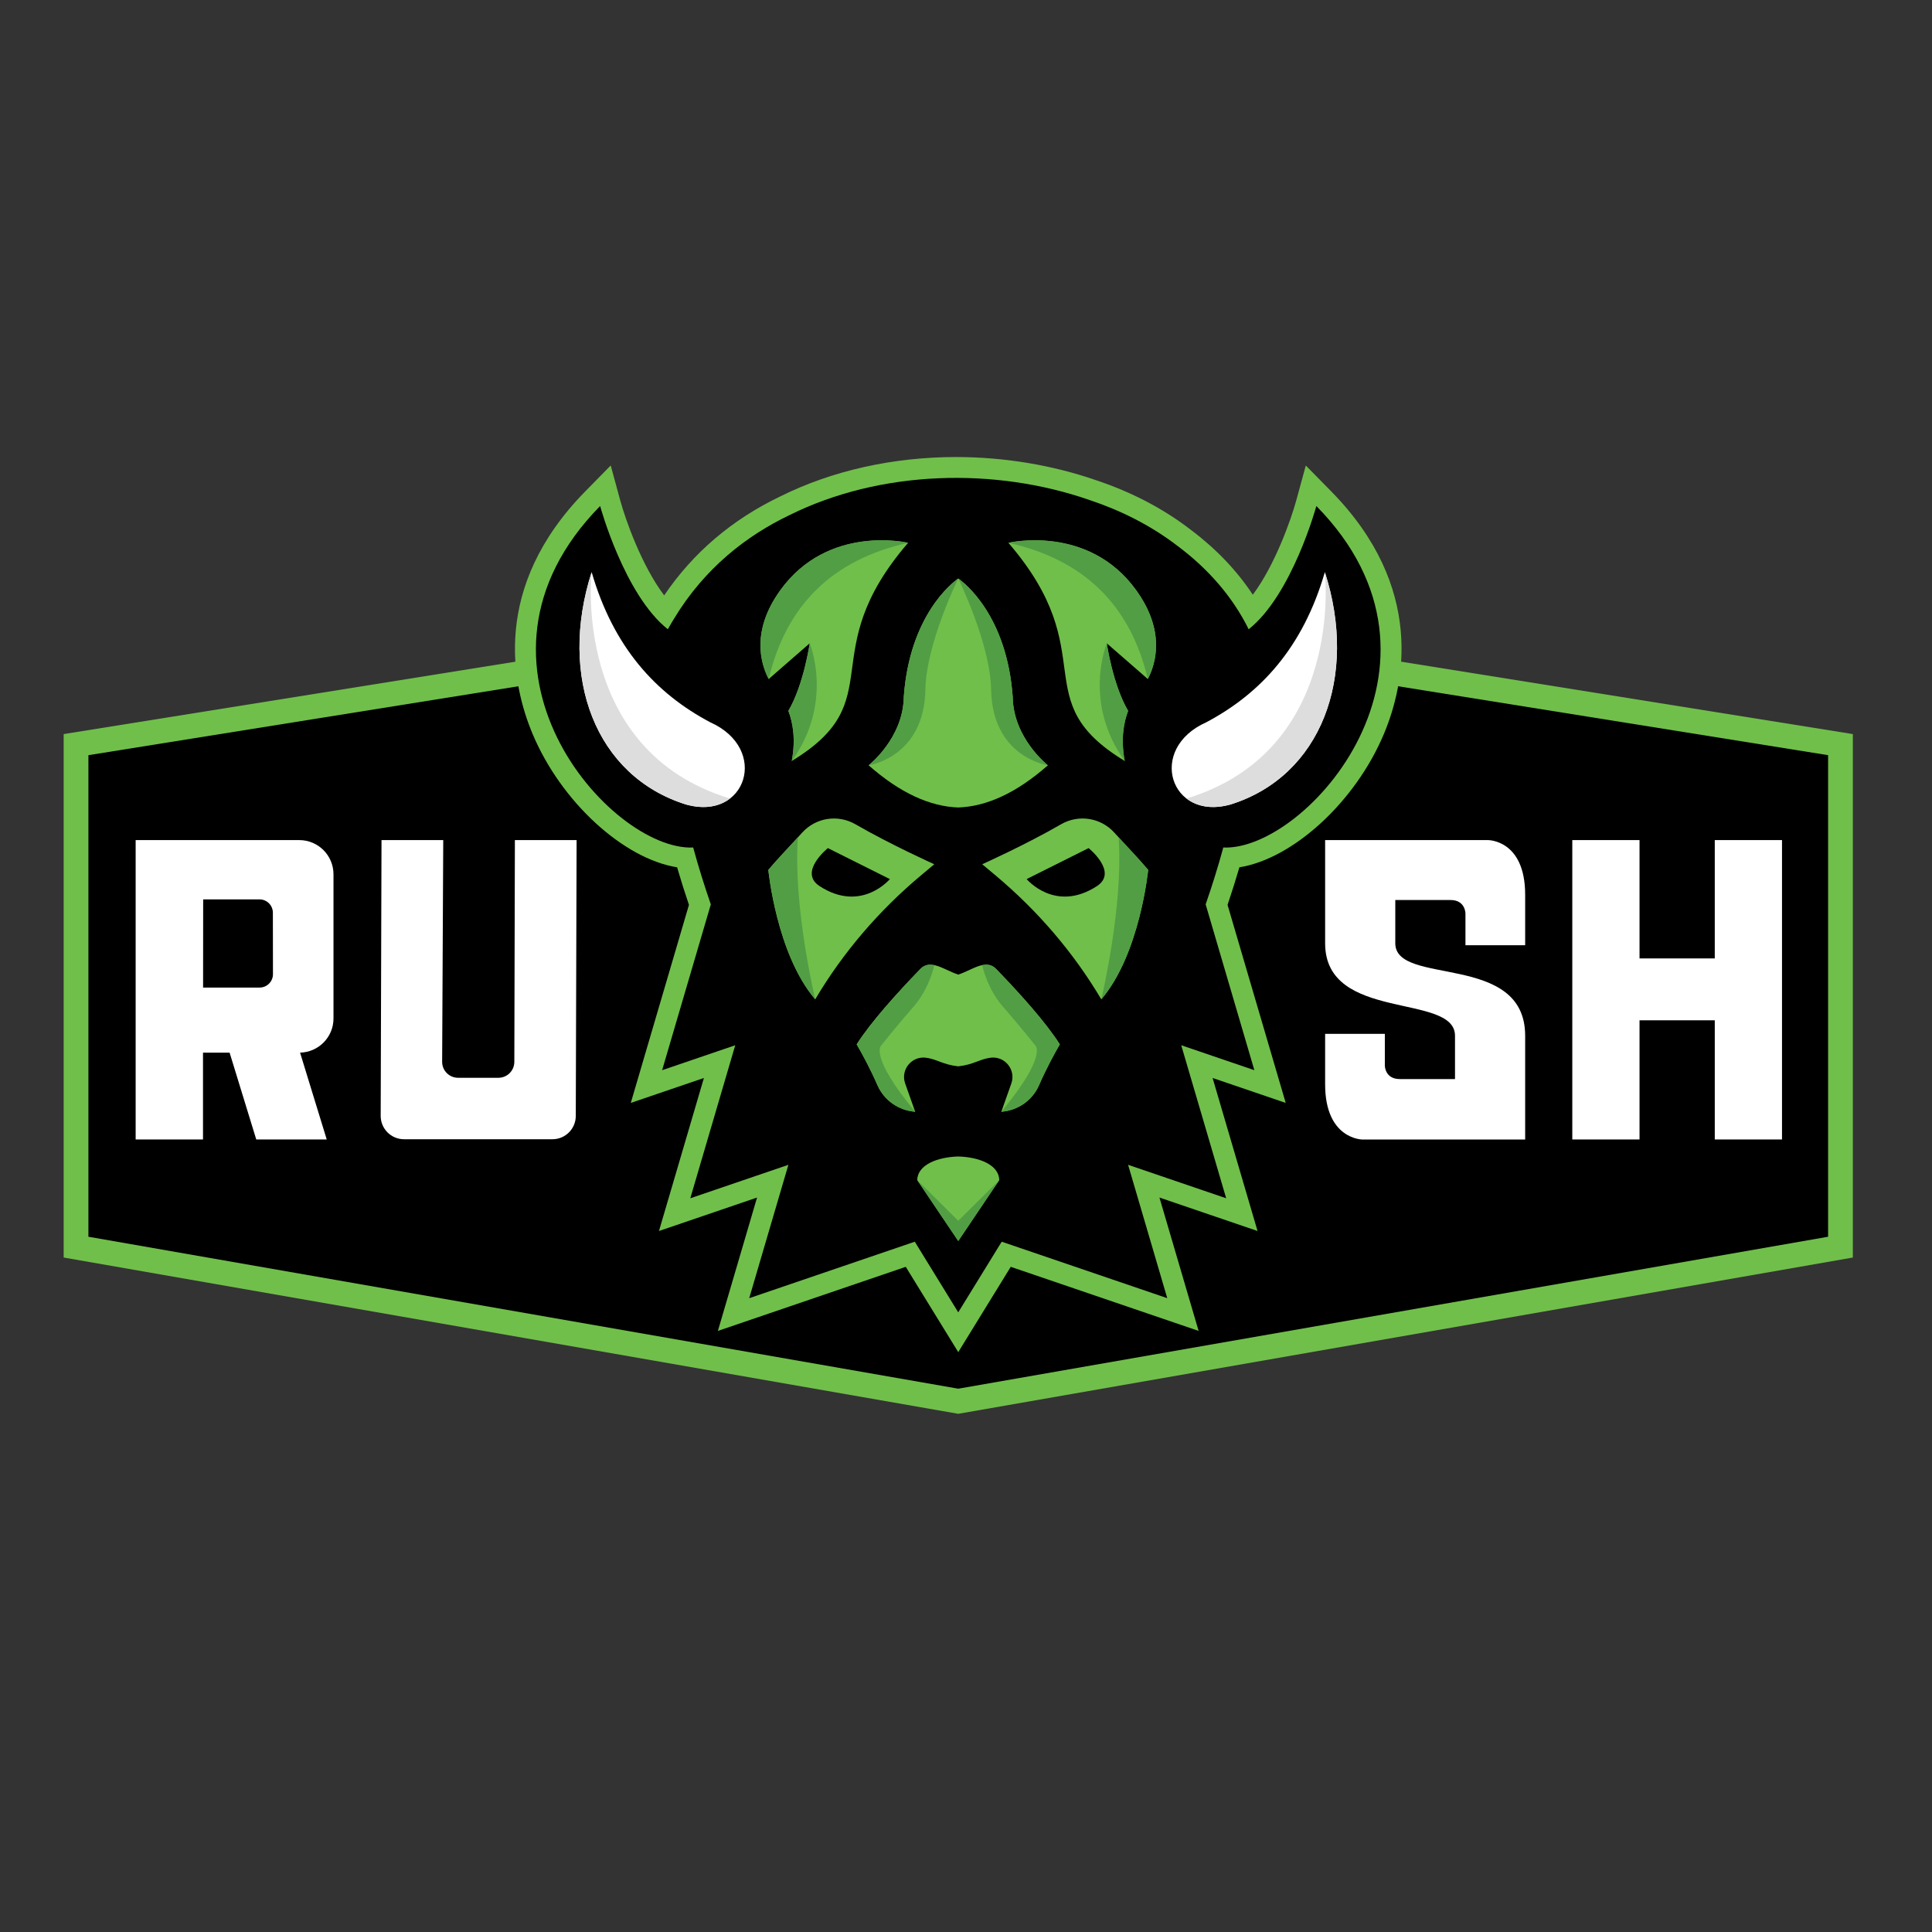 <?xml version="1.0" encoding="iso-8859-1"?>
<!-- Generator: Adobe Illustrator 27.2.0, SVG Export Plug-In . SVG Version: 6.00 Build 0)  -->
<svg version="1.1" id="Layer_1" xmlns="http://www.w3.org/2000/svg" xmlns:xlink="http://www.w3.org/1999/xlink" x="0px" y="0px"
	 width="1000px" height="1000px" viewBox="0 0 1000 1000" enable-background="new 0 0 1000 1000" xml:space="preserve">
<rect x="0" y="0" width="1000" height="1000" fill="#333333" stroke="none"/>
<g>
	<polygon fill="#70BF4A" points="32.954,650.899 32.954,379.96 495.992,305.754 959.03,379.96 959.03,650.899 495.992,731.788 	"/>
	<polygon points="495.991,318.727 45.762,390.878 45.762,640.133 495.992,718.785 946.22,640.133 946.22,390.878 	"/>
	<g>
		<path fill="#FFFFFF" d="M172.616,527.154c0,9.643-7.71,17.467-17.301,17.688l13.796,44.932h-36.473l-13.789-44.913h-13.77v44.913
			H70.213V434.831h84.693c9.781,0,17.709,7.929,17.709,17.709V527.154z M105.118,511.163h29.241c3.833,0,6.936-3.113,6.925-6.946
			l-0.044-31.796c-0.011-3.817-3.108-6.906-6.925-6.906h-29.154L105.118,511.163z"/>
		<path fill="#FFFFFF" d="M298.45,434.831l-0.427,142.759c0,6.672-5.409,12.078-12.08,12.078h-76.824
			c-6.671,0-12.077-5.407-12.077-12.078l0.427-142.759h31.95l-0.567,114.78c0,4.555,3.694,8.248,8.25,8.248h20.865
			c4.555,0,8.248-3.693,8.248-8.248l0.287-114.78H298.45z"/>
	</g>
	<g>
		<path fill="#FFFFFF" d="M758.516,489.25v-16.449c0,0,0-6.954-7.726-6.954h-28.588v22.407c0,22.407,67.221,4.305,67.221,47.861
			v53.702h-84.22c0,0-19.317,0-19.317-28.591V535.12h30.907v16.446c0,0,0,6.957,7.726,6.957h28.589v-22.409
			c0-22.407-67.222-6.909-67.222-47.861v-53.423h84.22c0,0,19.317-0.277,19.317,28.311v26.108H758.516z"/>
		<path fill="#FFFFFF" d="M922.364,434.831v154.943h-34.8v-61.66H848.62v61.66h-34.799V434.831h34.799v61.239h38.944v-61.239
			H922.364z"/>
	</g>
	<path fill="#70BF4A" d="M468.818,655.709l-97.246,33.17l20.274-69.028l-50.768,17.316l23.262-79.206l-37.847,12.909l30.105-102.509
		c-2.206-6.511-4.257-13.014-6.13-19.44c-27.677-4.422-59.979-33.711-74.812-69.07c-10.73-25.575-21.454-75.887,27.269-125.501
		l13.184-13.424l4.939,18.156c2.631,9.627,11.015,33.598,22.733,49.093c14.886-22.03,35.108-39.276,60.175-51.274
		c26.726-13.282,58.212-20.339,90.915-20.339c24.857,0,49.968,4.17,72.617,12.057c18.242,6.075,34.726,14.703,48.857,25.598
		c13.045,9.784,23.816,21.061,32.111,33.611c11.582-15.504,19.861-39.193,22.474-48.753l4.954-18.124l13.167,13.399
		c48.729,49.619,38,99.935,27.268,125.513c-14.836,35.355-47.137,64.638-74.81,69.06c-1.872,6.416-3.922,12.922-6.13,19.438
		l30.105,102.509l-37.847-12.909l23.263,79.206l-50.771-17.316l20.273,69.028l-97.243-33.17l-27.171,44.157L468.818,655.709z"/>
	<path d="M681.349,261.916c0,0-12.502,45.963-35.041,63.797c-8.338-16.894-21.004-31.28-36.555-42.944
		c-14.719-11.349-30.651-18.903-45.815-23.953c-48.872-17.019-108.161-15.609-155.32,7.823
		c-21.977,10.52-43.793,27.224-59.751,53.618c-1.099,1.785-2.169,3.6-3.198,5.455c-22.54-17.834-35.041-63.797-35.041-63.797
		c-80.527,81.997,5.148,178.702,48.166,176.756c2.724,9.99,5.793,19.807,9.132,29.434l-25.204,85.818l37.847-12.909l-23.262,79.205
		l50.769-17.316l-20.273,69.027l85.692-29.227l22.494,36.558l22.494-36.558l85.692,29.227l-20.273-69.027l50.769,17.316
		l-23.262-79.205l37.847,12.909l-25.204-85.818c3.338-9.627,6.407-19.444,9.132-29.434
		C676.201,440.619,761.876,343.914,681.349,261.916z"/>
	<path fill="#70BF4A" d="M403.857,305.541c24.803-34.448,66.176-24.579,66.176-24.579c-49.632,57.667-8.035,81.302-60.228,112.924
		c2.127-11.096,0.604-19.755-1.733-25.951c7.981-13.627,11.031-34.959,11.031-34.959l-21.23,18.491
		C393.737,343.55,388.651,326.66,403.857,305.541z"/>
	<path fill="#70BF4A" d="M442.761,426.636c-9.063-5.238-20.554-3.443-27.559,4.336c-5.9,6.551-12.14,12.925-17.511,19.272
		c0,0,4.202,43.51,24.258,67.016c14.394-24.239,32.883-45.892,55.113-64.467l6.53-5.457
		C483.592,447.335,461.284,437.339,442.761,426.636z M424.242,458.667c-11.208-7.275,4.272-19.685,4.272-19.685l32.07,16.035
		C460.584,455.017,445.82,472.674,424.242,458.667z"/>
	<path fill="#FFFFFF" d="M367.576,373.834c-28.124-14.906-50.032-38.721-61.342-77.724c-17.367,54.061,1.865,105.709,49.007,120.343
		C386.299,425.07,398.434,387.579,367.576,373.834z"/>
	<path fill="#70BF4A" d="M588.121,305.541c-24.803-34.448-66.176-24.579-66.176-24.579c49.632,57.667,8.035,81.302,60.228,112.924
		c-2.127-11.096-0.604-19.755,1.733-25.951c-7.981-13.627-11.031-34.959-11.031-34.959l21.23,18.491
		C598.241,343.55,603.327,326.66,588.121,305.541z"/>
	<path fill="#70BF4A" d="M508.386,447.335l6.53,5.457c22.23,18.575,40.72,40.228,55.113,64.467
		c20.056-23.505,24.258-67.016,24.258-67.016c-5.372-6.348-11.611-12.721-17.511-19.272c-7.005-7.778-18.496-9.573-27.559-4.336
		C530.694,437.339,508.386,447.335,508.386,447.335z M531.394,455.017l32.07-16.035c0,0,15.48,12.41,4.272,19.685
		C546.158,472.674,531.394,455.017,531.394,455.017z"/>
	<path fill="#FFFFFF" d="M624.402,373.834c28.124-14.906,50.032-38.721,61.342-77.724c17.367,54.061-1.865,105.709-49.007,120.343
		C605.679,425.07,593.544,387.579,624.402,373.834z"/>
	<path fill="#70BF4A" d="M524.177,360.609c-3.072-42.133-25.056-58.976-28.188-61.173c-3.132,2.197-25.116,19.04-28.188,61.173
		c-0.236,21.507-18.207,35.503-18.207,35.503c16.392,14.448,31.803,21.315,46.395,21.848c14.591-0.533,30.003-7.399,46.394-21.848
		C542.383,396.112,524.413,382.116,524.177,360.609z"/>
	<path fill="#70BF4A" d="M515.601,501.533c-5.32-5.495-12.461,0.616-19.612,2.912c-7.151-2.296-14.291-8.407-19.612-2.912
		c-12.066,12.462-25.667,27.531-32.961,39.035c2.68,4.602,6.877,12.243,10.756,21.126c3.493,8,11.113,13.108,19.528,13.749
		l-5.184-14.636c-2.482-7.01,3.238-14.203,10.625-13.349c5.65,0.653,8.86,3.626,16.847,4.478c7.986-0.852,11.197-3.824,16.847-4.478
		c7.387-0.854,13.107,6.339,10.625,13.349l-5.184,14.636c8.415-0.641,16.035-5.749,19.528-13.749
		c3.879-8.883,8.076-16.524,10.756-21.126C541.267,529.063,527.666,513.995,515.601,501.533z"/>
	<path fill="#70BF4A" d="M495.989,598.599c-10.82,0.295-21.103,4.319-21.224,12.226l21.224,31.515l21.224-31.515
		C517.092,602.918,506.809,598.894,495.989,598.599z"/>
	<path fill="#529E45" d="M470.033,280.961c0,0-41.373-9.869-66.176,24.58c-15.206,21.12-10.121,38.009-5.985,45.925
		C406.838,313.535,430.59,289.745,470.033,280.961z"/>
	<path fill="#529E45" d="M419.103,332.975c0,0-3.05,21.332-11.031,34.959c2.337,6.196,3.859,14.856,1.733,25.951
		C431.821,363.43,419.103,332.975,419.103,332.975z"/>
	<path fill="#529E45" d="M521.945,280.961c0,0,41.373-9.869,66.176,24.58c15.206,21.12,10.121,38.009,5.985,45.925
		C585.14,313.535,561.388,289.745,521.945,280.961z"/>
	<path fill="#529E45" d="M572.875,332.975c0,0,3.05,21.332,11.031,34.959c-2.337,6.196-3.859,14.856-1.733,25.951
		C560.157,363.43,572.875,332.975,572.875,332.975z"/>
	<path fill="#529E45" d="M478.986,356.918c0.433-23.943,17.003-57.482,17.003-57.482c-3.132,2.197-25.116,19.04-28.188,61.173
		c-0.236,21.507-18.207,35.503-18.207,35.503S478.349,392.104,478.986,356.918z"/>
	<path fill="#529E45" d="M512.992,356.918c-0.433-23.943-17.003-57.482-17.003-57.482c3.132,2.197,25.116,19.04,28.188,61.173
		c0.236,21.507,18.207,35.503,18.207,35.503S513.628,392.104,512.992,356.918z"/>
	<path fill="#529E45" d="M413.006,433.37c-5.233,5.71-10.604,11.306-15.316,16.874c0,0,4.202,43.51,24.258,67.015
		C421.949,517.259,410.375,468.845,413.006,433.37z"/>
	<path fill="#529E45" d="M578.972,433.37c5.233,5.71,10.604,11.306,15.316,16.874c0,0-4.202,43.51-24.258,67.015
		C570.029,517.259,581.603,468.845,578.972,433.37z"/>
	<path fill="#529E45" d="M483.485,499.53l-2.551-0.191c-1.622,0.118-3.154,0.745-4.557,2.194
		c-12.066,12.462-25.667,27.531-32.961,39.035c2.68,4.602,6.877,12.243,10.756,21.126c3.493,8,11.113,13.108,19.528,13.749
		c-24.103-29.09-17.587-34.311-17.587-34.311s8.27-10.438,16.678-20.008c8.354-9.507,10.767-21.419,10.798-21.572
		C483.554,499.545,483.52,499.537,483.485,499.53z"/>
	<path fill="#529E45" d="M508.493,499.53l2.551-0.191c1.622,0.118,3.154,0.745,4.557,2.194
		c12.066,12.462,25.667,27.531,32.961,39.035c-2.68,4.602-6.877,12.243-10.756,21.126c-3.493,8-11.113,13.108-19.528,13.749
		c24.103-29.09,17.587-34.311,17.587-34.311s-8.27-10.438-16.678-20.008c-8.354-9.507-10.767-21.419-10.798-21.572
		C508.424,499.545,508.459,499.537,508.493,499.53z"/>
	<polygon fill="#529E45" points="495.989,631.865 474.765,610.826 495.989,642.341 517.213,610.826 	"/>
	<path fill="#DDDDDD" d="M355.241,416.454c9.566,2.654,17.328,0.925,22.6-3.129c-82.279-25.004-71.608-117.215-71.608-117.215
		C288.866,350.171,308.099,401.819,355.241,416.454z"/>
	<path fill="#DDDDDD" d="M636.737,416.454c-9.566,2.654-17.328,0.925-22.6-3.129c82.279-25.004,71.608-117.215,71.608-117.215
		C703.112,350.171,683.879,401.819,636.737,416.454z"/>
</g>
<g>
</g>
<g>
</g>
<g>
</g>
<g>
</g>
<g>
</g>
<g>
</g>
</svg>
